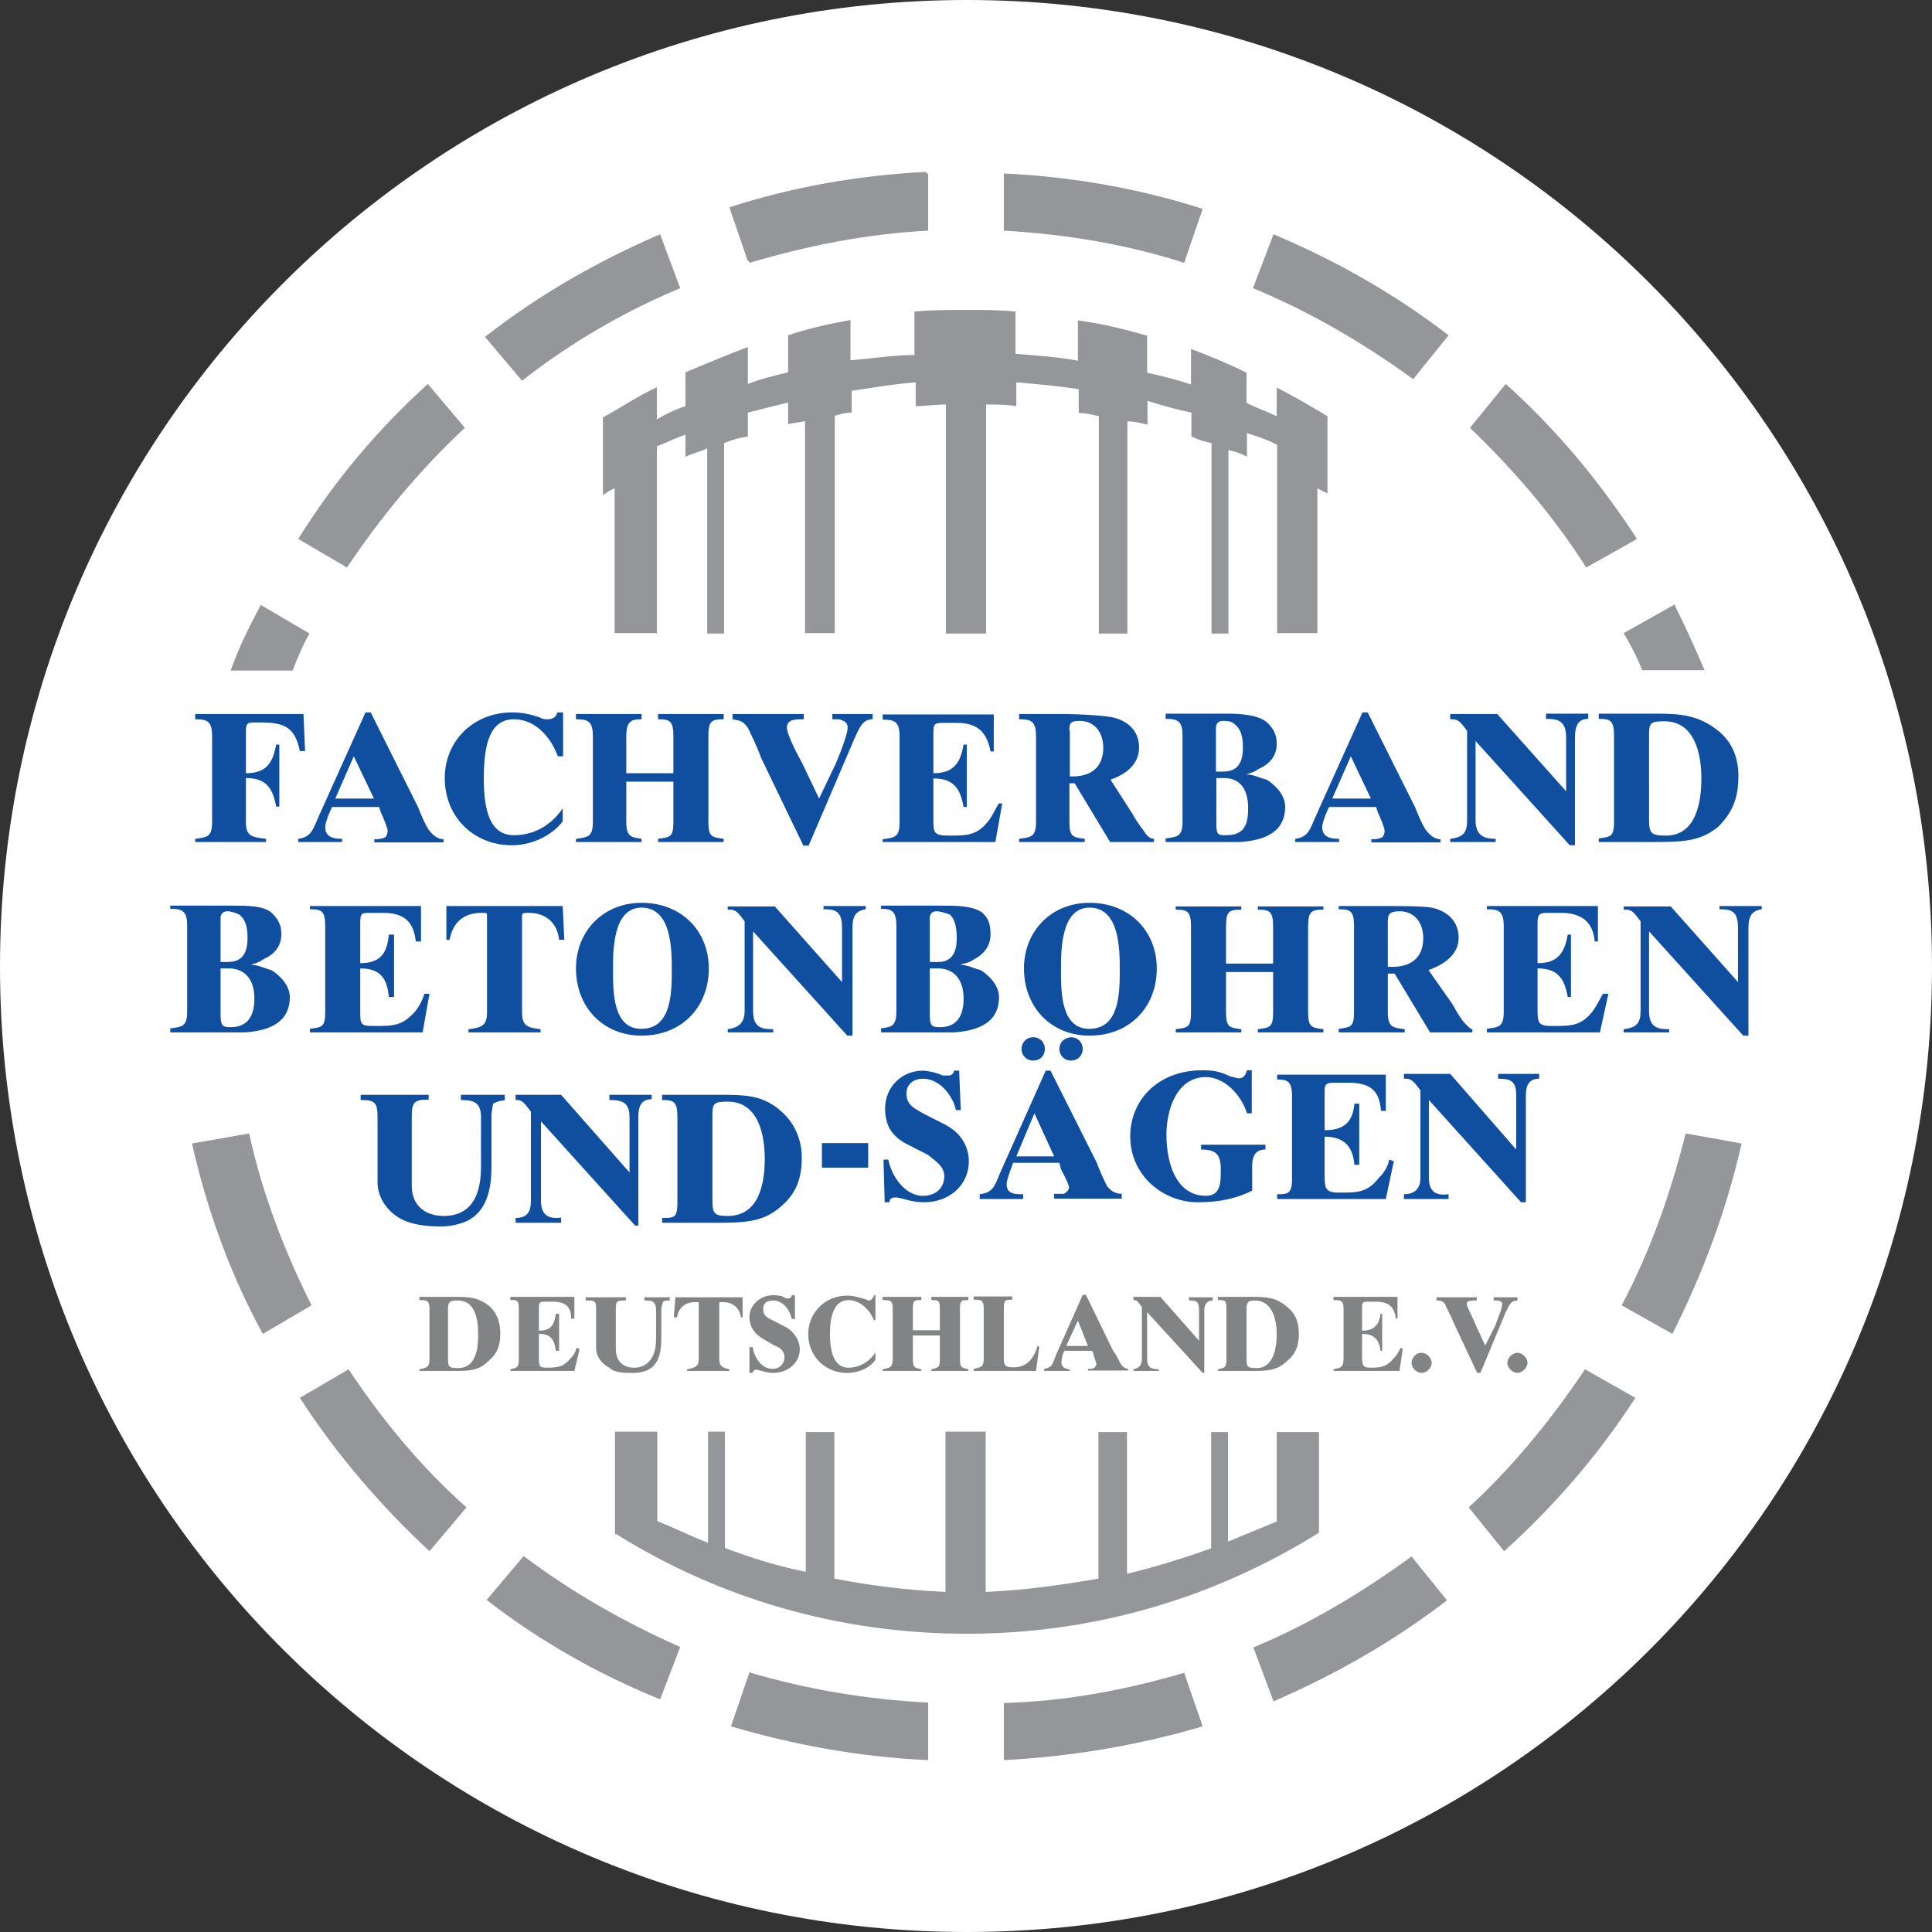 <?xml version="1.0" encoding="utf-8"?>
<!-- Generator: Adobe Illustrator 21.0.1, SVG Export Plug-In . SVG Version: 6.00 Build 0)  -->
<svg version="1.1" id="Ebene_1" xmlns="http://www.w3.org/2000/svg" xmlns:xlink="http://www.w3.org/1999/xlink" x="0px" y="0px"
	 viewBox="0 0 480 480" style="enable-background:new 0 0 480 480;" xml:space="preserve">
<rect x="0" y="0" width="480" height="480" fill="#333333" stroke="none"/>
<style type="text/css">
	.st0{fill:#FFFFFF;}
	.st1{fill-rule:evenodd;clip-rule:evenodd;fill:#818385;}
	.st2{fill-rule:evenodd;clip-rule:evenodd;fill:#104F9F;}
	.st3{fill:#95969A;}
	.st4{fill:#104F9F;}
</style>
<g>
	<path class="st0" d="M240.2,480C372.9,480,480,372.9,480,240.2C480,107.6,372.9,0,240.2,0S0,107.6,0,240.2
		C0,372.9,107.6,480,240.2,480z"/>
	<path class="st1" d="M111.3,325.2c0-1.7,0.4-2.1,2.5-2.1c4.2,0,5,4.6,5,8.4c0,3.3-0.4,8.4-5,8.4c-2.5,0-2.5-0.4-2.5-2.9V325.2z
		 M104.2,340.6h8c4.6,0,6.7,0,9.2-2.5c2.1-1.7,2.9-3.8,2.9-6.7c0-2.9-0.8-5-2.5-6.7c-2.9-2.5-5.4-2.5-9.2-2.5h-8.4v0.8
		c1.7,0,2.5,0,2.5,2.1v12.6c0,2.1-0.8,2.1-2.5,2.5V340.6z"/>
	<path class="st1" d="M126.8,340.6h15.9l1.3-5.4l-0.8-0.4c0,0.4-0.4,1.7-1.3,2.5c-1.7,2.1-2.9,2.5-5.9,2.5c-2.1,0-2.1-0.4-2.1-2.5
		v-5.9c2.9,0,3.8,1.3,4.2,4.2h0.8v-9.2h-0.8c-0.4,2.9-1.3,4.2-4.2,4.2v-5.9c0-1.3,0.4-1.3,1.7-1.3h1.7c3.3,0,4.6,1.3,4.6,4.2h0.8
		v-5.4h-15.9v0.8c1.7,0,2.1,0,2.1,2.1v12.6c0,2.1-0.4,2.1-2.1,2.5V340.6z"/>
	<path class="st1" d="M145.6,323.1c2.1,0,2.5,0,2.5,2.1v9.6c0,2.5,1.7,4.2,3.3,5c1.3,1.3,3.8,1.3,5.4,1.3c0.8,0,2.1,0,3.3-0.4
		c2.5-0.8,4.2-2.9,4.2-8v-7.1c0-1.3,0.4-1.7,0.4-2.1c0.4-0.4,0.8-0.4,1.7-0.4v-0.8h-6.3v0.8c1.7,0,2.9,0,2.9,2.5v7.1
		c0,5-2.5,7.1-5.4,7.1s-4.6-1.7-4.6-4.6v-10c0-2.1,0.4-2.1,2.5-2.1v-0.8h-10V323.1z"/>
	<path class="st1" d="M170.7,340.6h10.5v-0.4c-1.7-0.4-2.5-0.8-2.5-2.5v-13.8c0-0.4,0-0.4,0.8-0.4c2.5,0,4.2,1.3,4.6,3.8h0.4v-5
		h-16.7l-0.4,5h0.8c0.4-2.5,2.1-3.8,4.6-3.8c0.8,0,0.8,0,0.8,0.4v13.8c0,1.7-0.8,2.1-2.9,2.5V340.6z"/>
	<path class="st1" d="M186.2,341.1h0.8c0-0.4,0.4-0.8,0.8-0.8c0.8,0,2.5,0.8,4.2,0.8c3.8,0,6.7-2.5,6.7-5.9c0-2.1-1.3-4.2-3.3-5.4
		l-3.3-1.7c-1.7-0.8-2.5-1.3-2.5-2.9c0-1.3,0.8-2.1,2.5-2.1c2.5,0,4.2,2.5,4.6,4.6h0.8v-5.9h-0.8c0,0.4-0.4,0.8-0.8,0.8
		c-0.4,0-0.8,0-1.3-0.4c-0.8-0.4-2.1-0.4-2.5-0.4c-3.3,0-5.9,2.5-5.9,5.4c0,2.5,1.3,4.2,3.3,5.4l2.9,1.7c1.3,0.4,2.5,1.3,2.5,2.9
		c0,1.7-1.3,2.9-2.9,2.9c-2.9,0-4.6-2.9-5-5.4h-0.8V341.1z"/>
	<path class="st1" d="M217.6,321.8h-0.4c-0.4,0.8-0.8,1.3-1.3,1.3c-0.4,0-0.8-0.4-1.3-0.4c-1.3-0.4-2.5-0.8-4.2-0.8
		c-5.4,0-9.6,4.2-9.6,9.6c0,5.4,4.2,9.6,9.6,9.6c2.9,0,5.9-1.3,7.1-3.3V336c-1.3,2.1-3.8,3.8-6.7,3.8c-3.3,0-4.6-3.3-4.6-8.4
		c0-5,1.3-8.4,4.6-8.4c2.9,0,5.4,2.5,6.3,5h0.4V321.8z"/>
	<path class="st1" d="M219.3,340.6h9.6v-0.4c-1.7-0.4-2.1-0.4-2.1-2.5v-5.9h6.7v5.9c0,2.1-0.4,2.1-2.1,2.5v0.4h9.2v-0.4
		c-1.7-0.4-2.1-0.4-2.1-2.5v-12.6c0-2.1,0.4-2.1,2.1-2.1v-0.8h-9.2v0.8c1.7,0,2.1,0,2.1,2.1v5.4h-6.7v-5.4c0-2.1,0.4-2.1,2.1-2.1
		v-0.8h-9.6v0.8c1.7,0,2.5,0,2.5,2.1v12.6c0,2.1-0.8,2.1-2.5,2.5V340.6z"/>
	<path class="st1" d="M241.9,340.6h15.5l0.8-5.9l-0.4-0.4c-0.8,2.9-2.5,5.4-5.9,5.4c-2.1,0-2.5-0.4-2.5-2.1v-12.6
		c0-2.1,0.4-2.1,2.1-2.1v-0.8h-9.6v0.8c1.7,0,2.5,0,2.5,2.1v12.6c0,2.1-0.8,2.1-2.5,2.5V340.6z"/>
	<path class="st1" d="M259.5,340.6h6.3v-0.4c-0.8,0-2.1-0.4-2.1-1.7c0-0.8,0.4-2.5,0.8-2.9h6.7l0.4,0.4c0,0.8,0.8,2.5,0.8,2.9
		c0,0.4-0.4,0.8-0.4,0.8c-0.4,0.4-0.8,0.4-1.7,0.4v0.4h10v-0.4c-0.8,0-1.7-0.8-2.1-1.7c-0.4-0.8-0.8-1.7-1.7-2.9l-6.7-13.8h-0.8
		l-6.7,15.1c-0.8,2.1-0.8,2.9-2.9,3.3V340.6z M264.9,334.4l2.9-6.3l2.5,6.3H264.9z"/>
	<path class="st1" d="M281.6,340.6h6.3v-0.4c-1.7,0-2.9-0.4-2.9-2.5V326l13.8,15.1h0.4v-15.5c0-1.7,0.8-2.5,2.1-2.5v-0.8h-5.9v0.8
		c1.7,0,2.5,0,2.5,2.5v7.5l-9.6-10.9h-6.7v0.8c0.8,0,0.8,0,2.1,1.7v12.6c0,1.7-0.4,2.5-2.1,2.9V340.6z"/>
	<path class="st1" d="M309.7,325.2c0-1.7,0.4-2.1,2.1-2.1c4.2,0,5.4,4.6,5.4,8.4c0,3.3-0.8,8.4-5,8.4c-2.5,0-2.5-0.4-2.5-2.9V325.2z
		 M302.6,340.6h8c4.2,0,6.7,0,9.2-2.5c2.1-1.7,2.9-3.8,2.9-6.7c0-2.9-0.8-5-2.9-6.7c-2.9-2.5-5.4-2.5-9.2-2.5h-8v0.8
		c1.7,0,2.1,0,2.1,2.1v12.6c0,2.1-0.4,2.1-2.1,2.5V340.6z"/>
	<path class="st1" d="M331.4,340.6h16.3l0.8-5.4l-0.4-0.4c-0.4,0.4-0.8,1.7-1.7,2.5c-1.7,2.1-2.9,2.5-5.9,2.5
		c-1.7,0-2.1-0.4-2.1-2.5v-5.9c2.9,0,4.2,1.3,4.6,4.2h0.4v-9.2h-0.4c-0.4,2.9-1.7,4.2-4.6,4.2v-5.9c0-1.3,0.4-1.3,1.7-1.3h1.7
		c3.3,0,4.6,1.3,5,4.2h0.4v-5.4h-15.9v0.8c1.7,0,2.5,0,2.5,2.1v12.6c0,2.1-0.8,2.1-2.5,2.5V340.6z"/>
	<path class="st1" d="M350.7,338.6c0,1.3,1.3,2.5,2.5,2.5c1.3,0,2.5-1.3,2.5-2.5c0-1.3-1.3-2.5-2.5-2.5
		C351.9,336,350.7,337.3,350.7,338.6z"/>
	<path class="st1" d="M367,341.1h0.8l6.3-15.1c0.8-1.7,1.3-2.9,2.9-2.9v-0.8h-5.9v0.8c0,0,0.4,0,0.8,0c0.8,0,1.3,0.4,1.3,0.8
		c0,1.3-0.8,2.9-1.7,5.4l-2.5,5l-2.5-5.4c-0.8-2.1-2.1-4.2-2.1-5c0-0.8,1.3-0.8,2.5-0.8v-0.8h-10v0.8c0.8,0,1.3,0,2.1,0.8
		c0.4,1.3,1.3,2.5,2.1,4.6L367,341.1z"/>
	<path class="st1" d="M374.5,338.6c0,1.3,1.3,2.5,2.5,2.5s2.5-1.3,2.5-2.5c0-1.3-1.3-2.5-2.5-2.5S374.5,337.3,374.5,338.6z"/>
	<path class="st2" d="M48.5,209.2h17.6v-0.8c-3.8-0.4-5-0.8-5-4.2v-10.9c5,0,6.7,2.5,7.5,7.1h0.8V185h-0.8c-0.8,4.6-2.5,7.1-7.5,7.1
		v-10.5c0-1.7,0.4-2.1,1.7-2.1h2.1c5.9,0,8.4,1.3,9.6,7.1h1.3l-0.4-9.2H48.5v1.3c2.9,0,4.2,0.4,4.2,4.2v21.3c0,3.8-1.3,3.8-4.2,4.2
		V209.2z"/>
	<path class="st2" d="M74.1,209.2H85v-0.8c-2.1,0-4.2-0.4-4.2-2.9c0-1.3,1.3-4.2,1.7-5h11.7l0.4,1.3c0.4,0.8,1.7,3.8,1.7,4.6
		c0,0.8-0.4,1.7-0.8,1.7c-0.8,0.4-1.7,0.4-2.5,0.4v0.8h17.2v-0.8c-1.7,0-2.9-1.3-3.8-2.5c-0.8-1.3-1.7-3.3-2.5-5.4L92.1,177h-1.3
		L79.1,203c-1.3,2.9-1.7,5-5,5.4V209.2z M83.3,198.4l4.6-10.5l5,10.5H83.3z"/>
	<path class="st2" d="M139.8,177h-1.3c-0.4,1.3-1.3,1.7-2.5,1.7c-0.4,0-1.3,0-1.7-0.4c-2.5-0.8-4.2-1.3-7.1-1.3
		c-9.6,0-16.7,7.1-16.7,16.3c0,9.6,7.1,16.7,16.7,16.7c4.6,0,9.6-2.1,12.6-5.9v-3.3c-2.5,3.8-6.7,6.7-12.1,6.7
		c-5.9,0-7.5-5.9-7.5-14.2c0-8.8,1.7-14.6,7.5-14.6c5.4,0,9.2,4.6,10.9,9.2h1.3V177z"/>
	<path class="st2" d="M143.1,209.2h16.3v-0.8c-2.5-0.4-3.8-0.4-3.8-4.2v-10h11.7v10c0,3.8-0.8,3.8-3.8,4.2v0.8h16.3v-0.8
		c-2.9-0.4-3.8-0.4-3.8-4.2v-21.3c0-3.8,0.8-4.2,3.8-4.2v-1.3h-16.3v1.3c2.9,0,3.8,0.4,3.8,4.2v9.2h-11.7v-9.2
		c0-3.8,1.3-4.2,3.8-4.2v-1.3h-16.3v1.3c2.9,0,4.2,0.4,4.2,4.2v21.3c0,3.8-1.3,3.8-4.2,4.2V209.2z"/>
	<path class="st2" d="M199.6,210.1h1.3l11.3-26.4c1.3-2.9,2.1-5,4.6-5v-1.3h-10v1.3c0.4,0,1.3,0,1.7,0c1.3,0.4,2.1,0.8,2.1,2.1
		c0,1.3-1.3,5-2.9,8.8l-4.2,8.8l-4.2-8.8c-2.1-3.8-3.8-7.5-3.8-8.8c0-2.1,2.1-2.1,4.2-2.1v-1.3H182v1.3c2.1,0.4,2.5,0.4,3.8,2.1
		c0.8,1.7,2.1,4.2,3.3,7.5L199.6,210.1z"/>
	<path class="st2" d="M219.3,209.2h28l1.7-9.6h-0.8c-0.4,0.4-1.3,2.5-2.5,4.2c-2.9,3.8-5.4,3.8-10,3.8c-3.8,0-3.8-0.8-3.8-4.2v-10
		c5,0,6.7,2.5,7.5,7.1h0.8V185h-0.8c-0.8,4.6-2.5,7.1-7.5,7.1v-10c0-2.5,0.4-2.5,2.9-2.5h2.9c5.4,0,7.5,2.5,8.4,7.1h0.8v-9.2h-27.6
		v1.3c2.9,0,4.2,0.4,4.2,4.2v21.3c0,3.8-1.3,3.8-4.2,4.2V209.2z"/>
	<path class="st2" d="M253.2,209.2h16.3v-0.8c-2.9-0.4-3.8-0.4-3.8-4.2v-9.6h1.3l8.8,14.6h10.9v-0.8c-0.8,0-1.3-0.4-2.1-1.3
		c-0.4-0.8-1.7-2.1-3.3-5l-5.4-8.4c3.8-1.3,7.1-3.8,7.1-8c0-4.2-2.9-6.7-6.7-7.5c-2.1-0.4-7.5-0.8-12.6-0.8h-10.5v1.3
		c2.9,0,4.2,0.4,4.2,4.2v21.3c0,3.8-1.3,3.8-4.2,4.2V209.2z M265.7,181.6c0-1.7,0-2.5,2.5-2.5c3.8,0,5.9,2.9,5.9,6.7
		c0,5-3.3,7.1-7.5,7.1h-0.8V181.6z"/>
	<path class="st2" d="M302.1,193.3h2.1c2.9,0,5.9,1.7,5.9,7.5c0,3.8-0.8,6.7-5.4,6.7c-2.1,0-2.5,0-2.5-2.9V193.3z M302.1,180.8
		c0-0.8,0.4-1.7,1.7-1.7c0.8,0,2.1,0,2.9,0.8c1.7,1.3,2.1,3.3,2.1,5.9c0,5-2.5,5.9-5,5.9h-1.7V180.8z M289.6,209.2h13
		c1.3,0,3.8,0,5.4,0c6.3-0.4,11.3-2.5,11.3-8.8c0-2.9-2.5-5.4-4.6-6.7c-1.7-0.4-3.3-1.3-5-1.3c0.8-0.4,1.7-0.4,2.9-1.3
		c2.9-1.3,4.6-3.3,4.6-6.3c0-2.9-1.3-4.2-2.5-5.4c-2.1-1.7-5.9-2.1-10-2.1h-15.1v1.3c2.9,0,4.2,0.4,4.2,4.2v21.3
		c0,3.8-1.3,3.8-4.2,4.2V209.2z"/>
	<path class="st2" d="M321.8,209.2h10.9v-0.8c-2.1,0-4.2-0.4-4.2-2.9c0-1.3,1.3-4.2,1.7-5h11.7l0.4,1.3c0.4,0.8,1.7,3.8,1.7,4.6
		c0,0.8-0.4,1.7-0.8,1.7c-0.8,0.4-1.7,0.4-2.5,0.4v0.8h17.2v-0.8c-1.7,0-2.9-1.3-3.8-2.5c-0.8-1.3-1.7-3.3-2.5-5.4L339.8,177h-1.3
		L326.8,203c-1.3,2.9-1.7,5-5,5.4V209.2z M331,198.4l4.6-10.5l5,10.5H331z"/>
	<path class="st2" d="M360.3,209.2h11.3v-0.8c-2.9,0-5-0.8-5-4.6v-19.7l23.4,25.9h1.3v-26.8c0-2.9,0.8-4.6,3.3-4.6v-1.3h-10.5v1.3
		c2.9,0,5,0.4,5,4.6v13.4L372,177.4h-11.7v1.3c1.7,0,2.1,0,4.2,2.9v22.2c0,2.9-0.8,4.2-4.2,4.6V209.2z"/>
	<path class="st2" d="M409.7,182.5c0-2.9,0.4-3.3,3.8-3.3c7.5,0,9.2,8,9.2,14.2c0,5.9-1.3,14.2-8.8,14.2c-4.2,0-4.2-0.8-4.2-5V182.5
		z M397.1,209.2H411c8,0,11.7-0.4,15.9-3.8c3.8-3.8,5-7.5,5-12.6c0-4.2-1.3-8-4.6-10.9c-5-4.2-9.6-4.6-15.9-4.6h-14.2v1.3
		c2.9,0,3.8,0.4,3.8,4.2v21.3c0,3.8-0.8,3.8-3.8,4.2V209.2z"/>
	<path class="st3" d="M327.7,355.7v25.1c-25.5,15.9-55.2,25.1-87.5,25.1c-31.8,0-61.5-8.8-87-24.7h-0.4v-25.5h10.5v22.2
		c4.2,1.7,8.4,3.8,12.6,5.4v-27.6h4.2v28.9c6.7,2.5,13.4,4.6,20.1,5.9v-34.7h7.1v36.4c8.8,1.7,18,2.9,27.6,3.3v-39.8h10v39.8
		c9.6-0.4,18.8-1.7,28-3.3v-36.4h7.1v35.2c7.1-1.7,13.8-3.8,20.9-6.3v-28.9h4.2v27.2c4.2-1.7,8-3.3,12.1-5v-22.2H327.7z
		 M329.8,122.6c-0.8-0.4-1.7-0.8-2.5-1.3v36h-10v-41v-0.8v-5c-2.5-1.3-5-2.1-7.5-2.9v5.9c-1.3-0.8-2.9-1.3-4.6-1.7v45.6h-4.2v-47.3
		c-1.7-0.4-3.3-0.8-5-1.7v-5.9c-3.8-0.8-7.1-1.7-10.9-2.9v5.9c-1.7-0.4-3.3-0.8-5-0.8v52.7h-7.1v-54c-1.7-0.4-3.3-0.8-5-0.8v-5.9
		c-5-0.8-10.5-1.3-15.5-1.7v5.9c-2.5-0.4-5-0.4-7.5-0.4v56.9h-10v-56.9c-2.5,0-5,0.4-7.5,0.4V95c-5.4,0.4-10.5,1.3-15.9,2.1v5.4
		c-1.3,0-2.9,0.4-4.2,0.8v54H200v-52.7c-1.3,0.4-2.9,0.4-4.2,0.8V100c-3.3,0.8-6.7,1.7-10,2.5v5.9c-2.1,0.4-3.8,0.8-5.9,1.7v47.3
		h-4.2v-46c-1.7,0.8-3.8,1.3-5.4,2.1V108c-2.5,0.8-5,2.1-7.1,2.9v0.4v5v41h-10.5v-36c-0.8,0.4-1.7,0.8-2.9,1.7v-19.3
		c4.6-2.5,8.8-5.4,13.4-7.5v8c2.1-1.3,4.6-2.5,7.1-3.3v-8.4c5-2.1,10-4.2,15.5-6.3v9.2c3.3-1.3,6.7-2.1,10-2.9v-9.2
		c5-1.7,10.5-2.9,15.5-3.8v10c5.4-0.4,10.5-1.3,15.9-1.3V77.4c4.2-0.4,8.8-0.4,13-0.4c4.2,0,8,0,12.1,0.4v10.5
		c5,0.4,10.5,0.8,15.5,1.7v-10c5.9,0.8,11.3,2.1,17.2,3.8v9.2c3.8,0.8,7.1,1.7,10.9,2.9v-8.8c4.6,1.7,9.6,3.8,13.8,5.9v7.5
		c2.5,1.3,5,2.1,7.5,3.3v-7.1c4.2,2.1,8.4,4.6,12.6,7.1V122.6z"/>
	<path class="st3" d="M65.3,331.4c-8-14.6-13.8-30.5-17.6-47.3l14.2-2.5c3.3,15.1,8.8,29.3,15.5,42.7L65.3,331.4z M106.7,385.4
		c-12.1-11.3-23-23.9-32.2-38.1l12.1-7.1c8.4,12.6,18,24.3,29.3,34.3L106.7,385.4z M164,422.2c-15.5-6.3-30.1-14.6-43.1-24.7
		l9.2-10.9c11.7,8.8,24.7,16.3,38.9,22.6L164,422.2z M230.6,437.3c-17.2-0.8-33.5-3.8-49-8.4l4.6-13.4c14.2,4.2,28.9,6.7,44.4,7.5
		V437.3z M298.8,428.9c-15.5,4.6-32.2,7.5-49.4,8.4v-14.2c15.5-0.4,30.5-3.3,44.8-7.5L298.8,428.9z M359.5,397.6
		c-13,10-27.6,18.4-43.1,25.1l-5-13.4c14.2-5.9,27.2-13.8,39.3-22.6L359.5,397.6z M406.3,347.3c-9.2,14.2-20.1,26.8-32.6,38.1
		l-8.8-10.9c10.9-10,20.5-21.8,28.9-34.3L406.3,347.3z M432.7,284.1c-3.8,16.7-9.6,32.2-17.2,47.3l-12.6-7.1
		c7.1-13.4,12.1-27.6,15.9-42.7L432.7,284.1z M374.1,95.4c12.6,11.3,23.4,24.3,32.6,38.5l-12.6,7.1c-8-12.6-18-24.3-28.9-34.7
		L374.1,95.4z M316.4,58.2c15.9,6.7,30.5,15.1,43.5,25.1l-8.8,10.9c-12.1-8.8-25.5-16.7-39.8-22.6L316.4,58.2z M249.4,43.1
		c17.2,0.8,33.9,3.8,49.4,8.8l-4.6,13.4c-14.2-4.6-29.3-7.1-44.8-8V43.1z M181.6,51.9c15.5-5,31.8-8,49-8.8v14.2
		c-15.5,0.8-30.1,3.8-44.4,8L181.6,51.9z M120.5,83.7c13.4-10.5,28-18.8,43.5-25.5l5,13.4c-14.2,5.9-27.6,13.8-39.3,23L120.5,83.7z
		 M74.1,133.9c8.8-14.2,19.7-27.2,32.2-38.5l9.2,10.9c-11.3,10.5-20.9,22.2-29.3,34.7L74.1,133.9z"/>
	<path class="st3" d="M57.3,166.6c2.1-5.9,4.6-10.9,7.5-16.3l12.1,7.1c-1.7,2.9-2.9,5.9-4.2,9.2H57.3z"/>
	<path class="st3" d="M416,150.2c2.5,5,5,10.5,7.5,16.3H408c-1.3-3.3-2.9-6.3-4.6-9.2L416,150.2z"/>
	<path class="st3" d="M181.2,51.5c15.5-5,32.2-8,49-8.8v14.2c-15.1,0.8-30.1,3.3-44.4,8L181.2,51.5z"/>
	<path class="st2" d="M54.8,240.6h2.1c2.9,0,6.3,1.7,6.3,7.5c0,3.8-1.3,7.1-5.9,7.1c-2.1,0-2.5-0.4-2.5-3.3V240.6z M54.8,228.1
		c0-0.8,0.4-1.7,1.7-1.7c0.8,0,2.1,0.4,2.9,0.8c1.7,1.3,2.1,3.3,2.1,5.9c0,5-2.5,5.9-5,5.9h-1.7V228.1z M42.3,256.5h13
		c1.3,0,3.8,0,5.4,0C67,256.1,72,254,72,247.7c0-2.9-2.5-5.4-4.6-6.7c-1.7-0.4-3.3-1.3-5-1.3c0.8-0.4,1.7-0.4,2.9-1.3
		c2.9-1.3,4.6-3.3,4.6-6.3c0-2.9-1.3-4.2-2.5-5.4c-2.1-1.7-5.9-1.7-10-1.7H42.3v0.8c2.9,0,4.2,0.4,4.2,4.2v21.3
		c0,3.8-1.3,3.8-4.2,4.2V256.5z"/>
	<path class="st2" d="M77,256.5h28l1.7-9.6h-1.3c0,0.4-0.8,2.5-2.1,4.2c-3.3,3.8-5.4,3.8-10.5,3.8c-3.3,0-3.3-0.4-3.3-3.8v-10.5
		c5,0,6.7,2.5,7.1,7.1h1.3v-15.5h-1.3c-0.4,4.6-2.1,7.1-7.1,7.1v-10c0-2.5,0.4-2.5,2.5-2.5h3.3c5.4,0,7.5,2.5,8,7.1h1.3v-8.8H77v0.8
		c2.9,0,3.8,0.4,3.8,4.2v21.3c0,3.8-0.8,3.8-3.8,4.2V256.5z"/>
	<path class="st2" d="M116.3,256.5h18v-0.8c-3.3-0.4-4.6-0.8-4.6-4.2v-23.9c0-0.8,0.4-0.8,1.7-0.8c4.2,0,7.1,2.5,7.5,6.7h1.3
		l-0.4-8.4h-28.9v8.4h0.8c0.8-4.2,3.3-6.7,8-6.7c1.3,0,1.3,0,1.3,0.8v23.9c0,3.3-1.3,3.8-4.6,4.2V256.5z"/>
	<path class="st2" d="M152.3,241c0-5,0-15.5,7.1-15.5c7.5,0,7.5,10.5,7.5,15.5c0,5.4,0,14.6-7.5,14.6
		C152.3,255.7,152.3,246.5,152.3,241z M143.1,240.6c0,9.6,6.7,16.7,16.3,16.7c10,0,16.7-7.1,16.7-16.7c0-9.2-6.7-16.3-16.7-16.3
		C149.8,224.3,143.1,231.4,143.1,240.6z"/>
	<path class="st2" d="M180.8,256.5h11.3v-0.8c-2.9,0-5-0.4-5-4.6v-19.7l23.4,25.9h1.3v-26.8c0-2.9,0.8-4.2,3.3-4.6v-0.8h-10.5v0.8
		c2.9,0,4.6,0.4,4.6,4.6V244l-16.7-18.8h-11.7v0.8c1.7,0,2.1,0,4.2,2.9v22.2c0,2.9-1.3,4.2-4.2,4.6V256.5z"/>
	<path class="st2" d="M231,240.6h2.1c2.9,0,6.3,1.7,6.3,7.5c0,3.8-1.3,7.1-5.9,7.1c-2.1,0-2.5-0.4-2.5-3.3V240.6z M231,228.1
		c0-0.8,0.4-1.7,1.7-1.7c0.8,0,2.1,0.4,3.3,0.8c1.3,1.3,1.7,3.3,1.7,5.9c0,5-2.5,5.9-4.6,5.9H231V228.1z M218.9,256.5h13
		c1.3,0,3.3,0,5,0c6.3-0.4,11.3-2.5,11.3-8.8c0-2.9-2.5-5.4-4.6-6.7c-1.7-0.4-3.3-1.3-5-1.3c0.8-0.4,2.1-0.4,3.3-1.3
		c2.5-1.3,4.2-3.3,4.2-6.3c0-2.9-0.8-4.2-2.1-5.4c-2.5-1.7-6.3-1.7-10.5-1.7h-14.6v0.8c2.5,0,3.8,0.4,3.8,4.2v21.3
		c0,3.8-1.3,3.8-3.8,4.2V256.5z"/>
	<path class="st2" d="M263.6,241c0-5,0-15.5,7.1-15.5c7.5,0,7.5,10.5,7.5,15.5c0,5.4,0,14.6-7.5,14.6
		C263.6,255.7,263.6,246.5,263.6,241z M254.4,240.6c0,9.6,6.7,16.7,16.3,16.7c10,0,16.7-7.1,16.7-16.7c0-9.2-6.7-16.3-16.7-16.3
		C261.1,224.3,254.4,231.4,254.4,240.6z"/>
	<path class="st2" d="M292.1,256.5h16.3v-0.8c-2.9-0.4-3.8-0.4-3.8-4.2v-10h11.7v10c0,3.8-0.8,3.8-3.8,4.2v0.8h16.3v-0.8
		c-2.9-0.4-3.8-0.4-3.8-4.2v-21.3c0-3.8,0.8-4.2,3.8-4.2v-0.8h-16.3v0.8c2.9,0,3.8,0.4,3.8,4.2v9.2h-11.7v-9.2
		c0-3.8,0.8-4.2,3.8-4.2v-0.8h-16.3v0.8c2.9,0,3.8,0.4,3.8,4.2v21.3c0,3.8-0.8,3.8-3.8,4.2V256.5z"/>
	<path class="st2" d="M332.7,256.5H349v-0.8c-2.9-0.4-4.2-0.4-4.2-4.2v-9.6h1.7l8.8,14.6h10.5v-0.8c-0.4,0-0.8-0.4-1.7-1.3
		c-0.8-0.8-1.7-2.1-3.3-5l-5.9-8.4c3.8-1.3,7.5-3.8,7.5-8c0-4.2-2.9-6.7-6.7-7.5c-2.5-0.4-7.5-0.4-12.6-0.4h-10.5v0.8
		c2.9,0,3.8,0.4,3.8,4.2v21.3c0,3.8-0.8,3.8-3.8,4.2V256.5z M344.8,228.9c0-1.7,0.4-2.5,2.9-2.5c3.8,0,5.9,2.9,5.9,6.7
		c0,5-3.3,7.1-7.5,7.1h-1.3V228.9z"/>
	<path class="st2" d="M369.5,256.5h28l2.1-9.6h-1.3c-0.4,0.4-1.3,2.5-2.5,4.2c-2.9,3.8-5.4,3.8-10,3.8c-3.3,0-3.8-0.4-3.8-3.8v-10.5
		c5,0,6.7,2.5,7.5,7.1h0.8v-15.5h-0.8c-0.8,4.6-2.5,7.1-7.5,7.1v-10c0-2.5,0.8-2.5,2.9-2.5h2.9c5.4,0,8,2.5,8.4,7.1h0.8v-8.8h-27.6
		v0.8c2.9,0,4.2,0.4,4.2,4.2v21.3c0,3.8-1.3,3.8-4.2,4.2V256.5z"/>
	<path class="st2" d="M403.4,256.5h11.3v-0.8c-2.9,0-5-0.4-5-4.6v-19.7l23.4,25.9h1.3v-26.8c0-2.9,0.8-4.2,3.3-4.6v-0.8h-10.5v0.8
		c2.9,0,4.6,0.4,4.6,4.6V244l-16.7-18.8h-11.7v0.8c1.7,0,2.1,0,4.2,2.9v22.2c0,2.9-0.8,4.2-4.2,4.6V256.5z"/>
	<path class="st2" d="M89.6,273.3c3.3,0,4.2,0.4,4.2,4.2v16.3c0,3.8,2.5,7.1,5.4,8.8c2.9,1.7,6.7,2.1,10,2.1c1.3,0,2.9,0,5.4-0.8
		c4.2-1.3,7.5-5,7.5-13.8v-12.6c0-1.7,0.4-2.9,0.4-3.3c0.8-0.4,1.7-0.8,2.9-0.8V272h-10.9v1.3c2.9,0,5,0.4,5,4.2V290
		c0,9.2-4.2,12.1-9.2,12.1s-8-2.9-8-7.5v-17.2c0-3.8,0.8-4.2,4.2-4.2V272H89.6V273.3z"/>
	<path class="st2" d="M128.1,303.8h11.3v-1.3c-2.9,0.4-5-0.4-5-4.2v-19.7l23.4,25.9h0.8v-27.2c0-2.5,0.8-4.2,3.3-4.2V272h-10.5v1.3
		c2.9,0,5,0.4,5,4.2v13.8L139.4,272h-11.3v1.3c1.3,0,1.7,0,3.8,2.9v22.2c0,2.5-0.8,4.2-3.8,4.2V303.8z"/>
	<path class="st2" d="M177,277c0-2.9,0.4-3.3,3.8-3.3c7.5,0,9.2,8,9.2,14.2c0,5.9-1.3,14.2-9.2,14.2c-3.8,0-3.8-0.8-3.8-5V277z
		 M164.5,303.8h13.8c7.5,0,11.7-0.4,15.9-4.2c3.8-3.3,5-7.1,5-12.1c0-4.2-1.7-8.4-5-11.3c-4.6-4.2-9.2-4.2-15.5-4.2h-14.2v1.3
		c2.9,0,3.8,0.4,3.8,4.2v21.3c0,3.8-0.8,3.8-3.8,3.8V303.8z"/>
</g>
<rect x="204.2" y="284" class="st4" width="11.5" height="6.1"/>
<path class="st2" d="M219.8,298.7h1.2c0-0.8,0.4-1.2,1.6-1.2c1.2,0,3.7,1.2,7,1.2c6.1,0,11.1-4.1,11.1-10.2c0-3.7-2-7-5.7-9
	l-5.7-2.9c-2-1.2-4.1-2-4.1-4.9c0-2.5,2-3.7,4.1-3.7c4.1,0,7.4,4.1,8.2,7.8h1.2l-0.4-9.8H237c0,0.8-0.8,1.2-1.2,1.2
	c-0.8,0-1.2,0-1.6,0c-1.6-0.8-4.1-1.2-4.9-1.2c-5.3,0-9.4,4.1-9.4,9.4c0,4.1,1.6,7,5.7,9l4.9,2.5c2,1.6,4.1,2.9,4.1,5.3
	c0,3.3-2.5,4.9-5.3,4.9c-4.5,0-7.8-4.9-8.6-9h-1.2L219.8,298.7z"/>
<path class="st2" d="M263.2,260.6c0,1.6,1.2,2.9,2.9,2.9c1.6,0,2.9-1.2,2.9-2.9c0-1.6-1.2-2.9-2.9-2.9
	C264.4,257.8,263.2,259,263.2,260.6z M253.8,260.6c0,1.6,1.2,2.9,2.9,2.9s2.9-1.2,2.9-2.9c0-1.6-1.2-2.9-2.9-2.9
	S253.8,259,253.8,260.6z M243.5,297.9h10.7v-1.2c-2,0-4.1,0-4.1-2.5c0-1.2,1.2-4.1,1.6-5.3h11.5l0.4,1.6c0.4,0.8,2,3.7,2,4.5
	c0,0.8-0.8,1.2-1.2,1.6c-0.8,0-1.6,0-2.5,0v1.2h16.8v-1.2c-1.6,0-2.9-0.8-3.7-2c-0.8-1.6-1.6-3.3-2.5-5.7l-11.5-22.9h-1.2
	l-11.5,25.8c-1.2,2.9-1.6,4.5-4.9,4.9V297.9z M252.5,287.3l4.5-10.7l4.9,10.7H252.5z"/>
<path class="st2" d="M314.4,284.4h-16v1.2c3.7,0,4.9,1.2,4.9,4.9c0,3.3,0,6.6-3.7,6.6c-7,0-9.8-7.4-9.8-15.2
	c0-6.1,2.5-14.3,9.8-14.3c4.9,0,9,4.9,10.2,9h1.2v-10.7h-1.2c-0.4,1.6-1.2,2-2,2c-0.8,0-1.2-0.4-2-0.4c-2.5-1.2-4.1-1.6-7-1.6
	c-11.5,0-18,7.8-18,16.4c0,9.8,8.2,16.4,16.8,16.4c4.9,0,9.4-0.8,13.5-2.9v-6.1c0-2.5,0.8-4.1,3.3-4.1V284.4z"/>
<path class="st2" d="M317.3,297.9h27l2-9.4l-1.2-0.4c0,0.8-0.8,2.9-2.5,4.5c-2.9,3.7-5.3,3.7-9.8,3.7c-3.3,0-3.7-0.8-3.7-4.1v-9.8
	c4.9,0,7,2.5,7.4,7h1.2v-15.2h-1.2c-0.4,4.5-2.5,6.6-7.4,6.6v-9.8c0-2,0.8-2,2.9-2h2.9c5.7,0,7.8,2,8.2,7h1.2v-9h-27v1.2
	c2.5,0,3.7,0.4,3.7,4.1V293c0,3.7-1.2,3.7-3.7,3.7V297.9z"/>
<path class="st2" d="M348.8,297.9h11.1v-1.2c-2.9,0.4-4.9-0.4-4.9-4.1v-19.3l22.9,25.4h1.2v-26.6c0-2.5,0.8-4.1,3.3-4.1v-1.2h-10.2
	v1.2c2.9,0,4.5,0.4,4.5,4.1v13.5l-16.4-18.8h-11.5v1.2c1.6,0,2,0,4.1,2.9v21.7c0,2.5-1.2,4.1-4.1,4.1V297.9z"/>
</svg>
